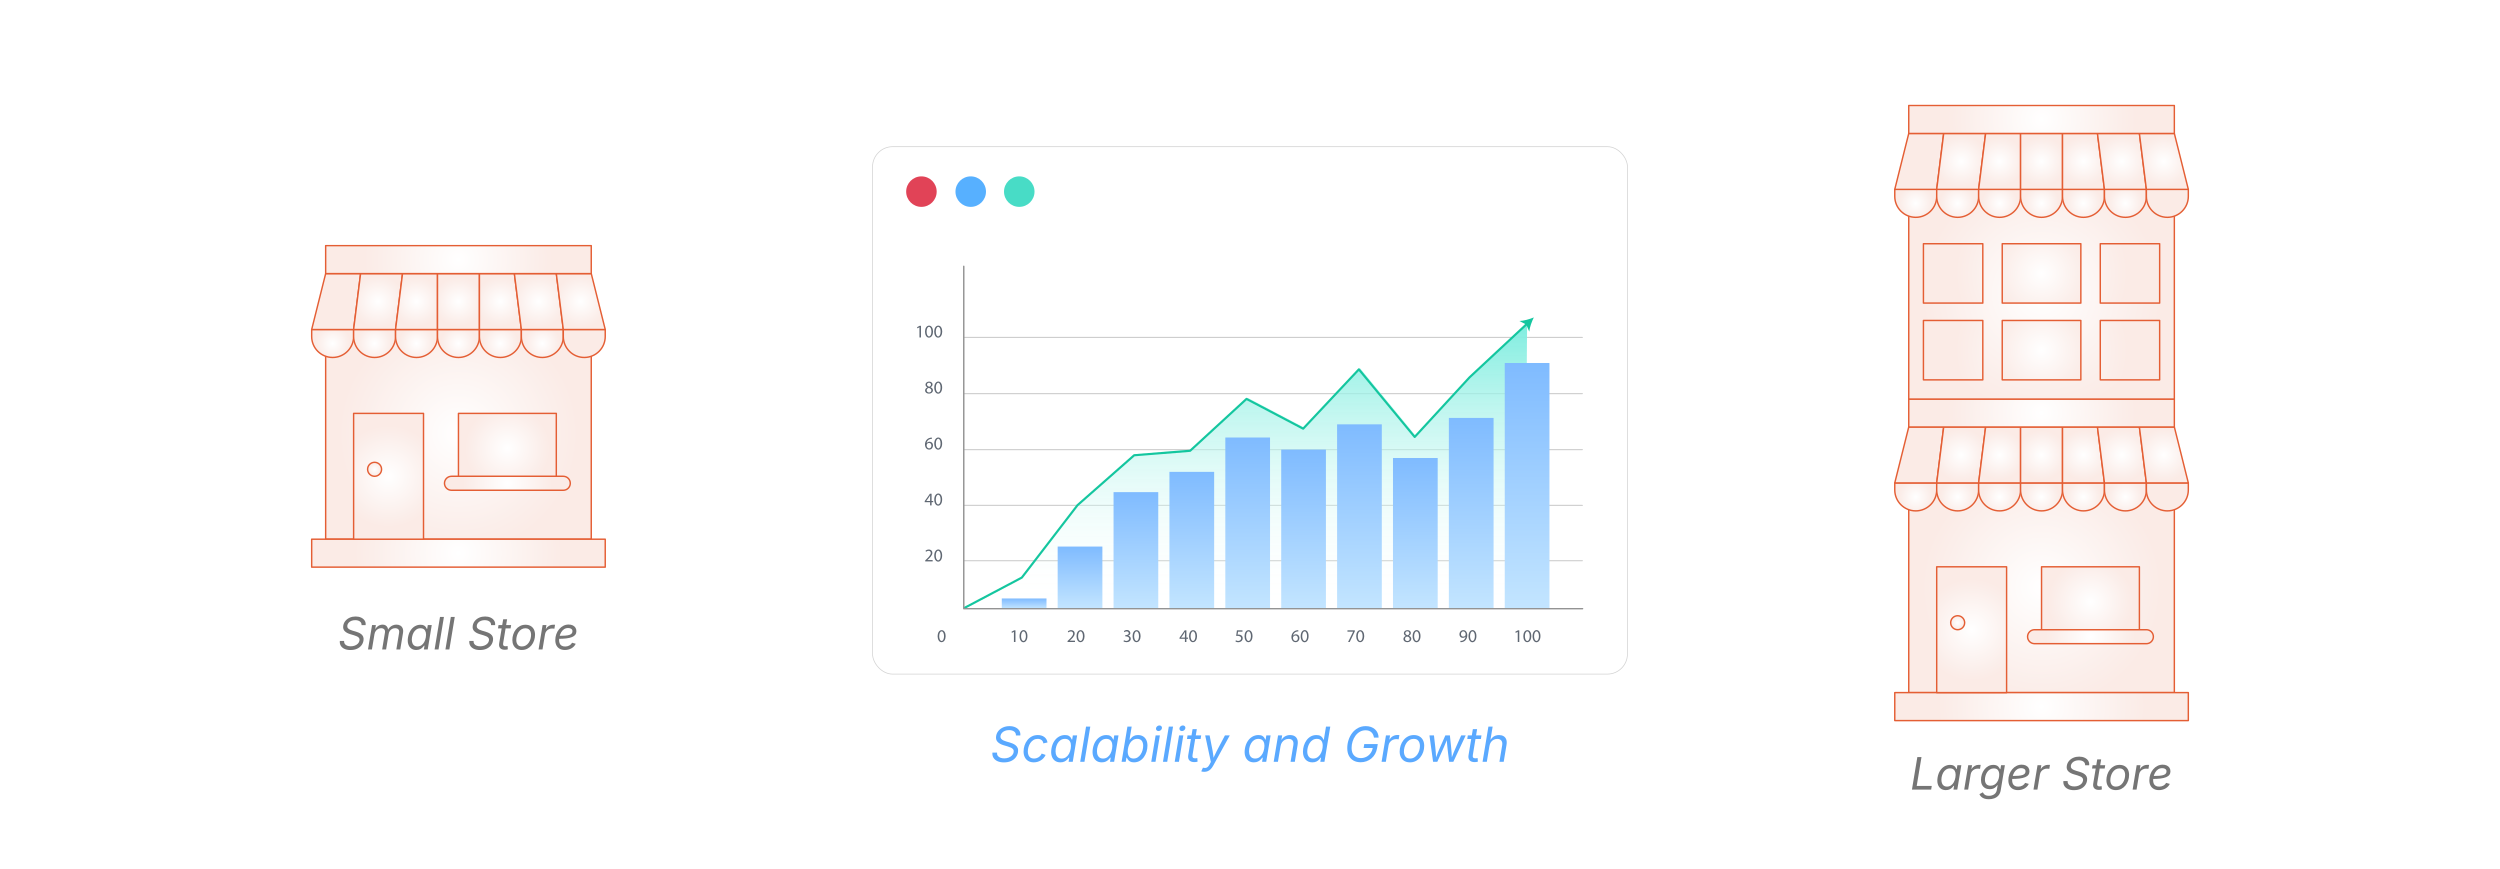 <?xml version="1.0" encoding="UTF-8"?><svg id="_01-What-is-Best-Small-Business-Ecommerce-Hosting" xmlns="http://www.w3.org/2000/svg" xmlns:xlink="http://www.w3.org/1999/xlink" viewBox="0 0 860 298.867"><defs><filter id="drop-shadow-1" filterUnits="userSpaceOnUse"><feOffset dx="0" dy="5"/><feGaussianBlur result="blur" stdDeviation="4"/><feFlood flood-color="#333" flood-opacity=".09"/><feComposite in2="blur" operator="in"/><feComposite in="SourceGraphic"/></filter><linearGradient id="linear-gradient" x1="428.587" y1="204.391" x2="428.587" y2="106.349" gradientUnits="userSpaceOnUse"><stop offset="0" stop-color="#fff" stop-opacity="0"/><stop offset="1" stop-color="#7eeddf"/></linearGradient><linearGradient id="linear-gradient-2" x1="352.303" y1="204.435" x2="352.303" y2="200.873" gradientUnits="userSpaceOnUse"><stop offset=".001" stop-color="#c3e5ff"/><stop offset=".999" stop-color="#7fbbff"/></linearGradient><linearGradient id="linear-gradient-3" x1="371.527" x2="371.527" y2="183.018" xlink:href="#linear-gradient-2"/><linearGradient id="linear-gradient-4" x1="390.752" x2="390.752" y2="164.295" xlink:href="#linear-gradient-2"/><linearGradient id="linear-gradient-5" x1="409.976" x2="409.976" y2="157.316" xlink:href="#linear-gradient-2"/><linearGradient id="linear-gradient-6" x1="429.201" x2="429.201" y2="145.502" xlink:href="#linear-gradient-2"/><linearGradient id="linear-gradient-7" x1="448.426" x2="448.426" y2="149.657" xlink:href="#linear-gradient-2"/><linearGradient id="linear-gradient-8" x1="467.65" x2="467.65" y2="140.976" xlink:href="#linear-gradient-2"/><linearGradient id="linear-gradient-9" x1="486.875" x2="486.875" y2="152.551" xlink:href="#linear-gradient-2"/><linearGradient id="linear-gradient-10" x1="506.099" x2="506.099" y2="138.764" xlink:href="#linear-gradient-2"/><linearGradient id="linear-gradient-11" x1="525.324" x2="525.324" y2="119.871" xlink:href="#linear-gradient-2"/><radialGradient id="radial-gradient" cx="157.709" cy="149.199" fx="157.709" fy="149.199" r="41.251" gradientUnits="userSpaceOnUse"><stop offset="0" stop-color="#fff"/><stop offset=".827" stop-color="#fbeeea"/><stop offset="1" stop-color="#fbebe6"/></radialGradient><radialGradient id="radial-gradient-2" cx="114.43" cy="118.159" fx="114.43" fy="118.159" r="6.13" xlink:href="#radial-gradient"/><radialGradient id="radial-gradient-3" cx="128.857" cy="118.159" fx="128.857" fy="118.159" r="6.13" xlink:href="#radial-gradient"/><radialGradient id="radial-gradient-4" cx="143.283" cy="118.159" fx="143.283" fy="118.159" r="6.13" xlink:href="#radial-gradient"/><radialGradient id="radial-gradient-5" cy="118.159" fy="118.159" r="6.13" xlink:href="#radial-gradient"/><radialGradient id="radial-gradient-6" cx="172.136" cy="118.159" fx="172.136" fy="118.159" r="6.13" xlink:href="#radial-gradient"/><radialGradient id="radial-gradient-7" cx="186.562" cy="118.159" fx="186.562" fy="118.159" r="6.13" xlink:href="#radial-gradient"/><radialGradient id="radial-gradient-8" cy="108.541" fy="108.541" r="37.132" xlink:href="#radial-gradient"/><radialGradient id="radial-gradient-9" cx="130.059" cy="103.733" fx="130.059" fy="103.733" r="9.036" xlink:href="#radial-gradient"/><radialGradient id="radial-gradient-10" cx="143.283" cy="103.733" fx="143.283" fy="103.733" r="8.501" xlink:href="#radial-gradient"/><radialGradient id="radial-gradient-11" cy="103.733" fy="103.733" r="8.501" xlink:href="#radial-gradient"/><radialGradient id="radial-gradient-12" cx="172.136" cy="103.733" fx="172.136" fy="103.733" r="8.501" xlink:href="#radial-gradient"/><radialGradient id="radial-gradient-13" cx="185.36" cy="103.733" fx="185.36" fy="103.733" r="9.036" xlink:href="#radial-gradient"/><radialGradient id="radial-gradient-14" cx="199.786" cy="103.733" fx="199.786" fy="103.733" r="9.036" xlink:href="#radial-gradient"/><radialGradient id="radial-gradient-15" cy="89.306" fy="89.306" r="32.481" xlink:href="#radial-gradient"/><radialGradient id="radial-gradient-16" cy="190.29" fy="190.29" r="35.865" xlink:href="#radial-gradient"/><radialGradient id="radial-gradient-17" cx="133.665" cy="163.842" fx="133.665" fy="163.842" r="17.504" xlink:href="#radial-gradient"/><radialGradient id="radial-gradient-18" cx="174.54" cy="154.225" fx="174.54" fy="154.225" r="14.625" xlink:href="#radial-gradient"/><radialGradient id="radial-gradient-19" cx="128.857" cy="161.438" fx="128.857" fy="161.438" r="2.404" xlink:href="#radial-gradient"/><radialGradient id="radial-gradient-20" cx="174.54" cy="166.246" fx="174.54" fy="166.246" r="15.396" xlink:href="#radial-gradient"/><radialGradient id="radial-gradient-21" cx="702.291" cy="201.977" fx="702.291" fy="201.977" r="41.251" xlink:href="#radial-gradient"/><radialGradient id="radial-gradient-22" cx="659.012" cy="170.937" fx="659.012" fy="170.937" r="6.13" xlink:href="#radial-gradient"/><radialGradient id="radial-gradient-23" cx="673.438" cy="170.937" fx="673.438" fy="170.937" r="6.13" xlink:href="#radial-gradient"/><radialGradient id="radial-gradient-24" cx="687.864" cy="170.937" fx="687.864" fy="170.937" r="6.13" xlink:href="#radial-gradient"/><radialGradient id="radial-gradient-25" cx="702.291" cy="170.937" fx="702.291" fy="170.937" r="6.13" xlink:href="#radial-gradient"/><radialGradient id="radial-gradient-26" cx="716.717" cy="170.937" fx="716.717" fy="170.937" r="6.13" xlink:href="#radial-gradient"/><radialGradient id="radial-gradient-27" cx="731.143" cy="170.937" fx="731.143" fy="170.937" r="6.13" xlink:href="#radial-gradient"/><radialGradient id="radial-gradient-28" cx="702.291" cy="161.319" fx="702.291" fy="161.319" r="37.132" xlink:href="#radial-gradient"/><radialGradient id="radial-gradient-29" cx="674.64" cy="156.51" fx="674.64" fy="156.51" r="9.036" xlink:href="#radial-gradient"/><radialGradient id="radial-gradient-30" cx="687.864" cy="156.51" fx="687.864" fy="156.51" r="8.501" xlink:href="#radial-gradient"/><radialGradient id="radial-gradient-31" cx="702.291" cy="156.51" fx="702.291" fy="156.51" r="8.501" xlink:href="#radial-gradient"/><radialGradient id="radial-gradient-32" cx="716.717" cy="156.51" fx="716.717" fy="156.51" r="8.501" xlink:href="#radial-gradient"/><radialGradient id="radial-gradient-33" cx="729.941" cy="156.51" fx="729.941" fy="156.51" r="9.036" xlink:href="#radial-gradient"/><radialGradient id="radial-gradient-34" cx="744.367" cy="156.51" fx="744.367" fy="156.51" r="9.036" xlink:href="#radial-gradient"/><radialGradient id="radial-gradient-35" cx="702.291" cy="142.084" fx="702.291" fy="142.084" r="32.481" xlink:href="#radial-gradient"/><radialGradient id="radial-gradient-36" cx="702.291" cy="243.068" fx="702.291" fy="243.068" r="35.865" xlink:href="#radial-gradient"/><radialGradient id="radial-gradient-37" cx="678.247" cy="216.62" fx="678.247" fy="216.62" r="17.504" xlink:href="#radial-gradient"/><radialGradient id="radial-gradient-38" cx="719.121" cy="207.002" fx="719.121" fy="207.002" r="14.625" xlink:href="#radial-gradient"/><radialGradient id="radial-gradient-39" cx="673.438" cy="214.216" fx="673.438" fy="214.216" r="2.404" xlink:href="#radial-gradient"/><radialGradient id="radial-gradient-40" cx="719.121" cy="219.024" fx="719.121" fy="219.024" r="15.396" xlink:href="#radial-gradient"/><radialGradient id="radial-gradient-41" cx="702.291" cy="100.993" fx="702.291" fy="100.993" r="41.251" xlink:href="#radial-gradient"/><radialGradient id="radial-gradient-42" cx="659.012" cy="69.953" fx="659.012" fy="69.953" r="6.13" xlink:href="#radial-gradient"/><radialGradient id="radial-gradient-43" cx="673.438" cy="69.953" fx="673.438" fy="69.953" r="6.13" xlink:href="#radial-gradient"/><radialGradient id="radial-gradient-44" cx="687.864" cy="69.953" fx="687.864" fy="69.953" r="6.13" xlink:href="#radial-gradient"/><radialGradient id="radial-gradient-45" cx="702.291" cy="69.953" fx="702.291" fy="69.953" r="6.13" xlink:href="#radial-gradient"/><radialGradient id="radial-gradient-46" cx="716.717" cy="69.953" fx="716.717" fy="69.953" r="6.13" xlink:href="#radial-gradient"/><radialGradient id="radial-gradient-47" cx="731.143" cy="69.953" fx="731.143" fy="69.953" r="6.13" xlink:href="#radial-gradient"/><radialGradient id="radial-gradient-48" cx="702.291" cy="60.335" fx="702.291" fy="60.335" r="37.132" xlink:href="#radial-gradient"/><radialGradient id="radial-gradient-49" cx="674.64" cy="55.526" fx="674.64" fy="55.526" r="9.036" xlink:href="#radial-gradient"/><radialGradient id="radial-gradient-50" cx="687.864" cy="55.526" fx="687.864" fy="55.526" r="8.501" xlink:href="#radial-gradient"/><radialGradient id="radial-gradient-51" cx="702.291" cy="55.526" fx="702.291" fy="55.526" r="8.501" xlink:href="#radial-gradient"/><radialGradient id="radial-gradient-52" cx="716.717" cy="55.526" fx="716.717" fy="55.526" r="8.501" xlink:href="#radial-gradient"/><radialGradient id="radial-gradient-53" cx="729.941" cy="55.526" fx="729.941" fy="55.526" r="9.036" xlink:href="#radial-gradient"/><radialGradient id="radial-gradient-54" cx="744.367" cy="55.526" fx="744.367" fy="55.526" r="9.036" xlink:href="#radial-gradient"/><radialGradient id="radial-gradient-55" cx="702.291" cy="41.1" fx="702.291" fy="41.1" r="32.481" xlink:href="#radial-gradient"/><radialGradient id="radial-gradient-56" cx="702.291" cy="79.24" fx="702.291" fy="79.24" r="16.112" gradientTransform="translate(0 14.81)" xlink:href="#radial-gradient"/><radialGradient id="radial-gradient-57" cx="702.291" cy="94.051" fx="702.291" fy="94.051" r="29.624" xlink:href="#radial-gradient"/><radialGradient id="radial-gradient-58" cx="702.291" cy="126.661" fx="702.291" fy="126.661" r="16.112" gradientTransform="translate(0 -6.205)" xlink:href="#radial-gradient"/><radialGradient id="radial-gradient-59" cx="702.291" cy="120.456" fx="702.291" fy="120.456" r="29.624" xlink:href="#radial-gradient"/></defs><g filter="url(#drop-shadow-1)"><rect x="300.154" y="45.455" width="259.691" height="181.44" rx="6.931" ry="6.931" fill="#fff" stroke="#d3d3d3" stroke-miterlimit="10" stroke-width=".262"/><circle cx="333.93" cy="60.919" r="5.248" fill="#57b0ff" stroke-width="0"/><circle cx="316.969" cy="60.919" r="5.248" fill="#e14357" stroke-width="0"/><circle cx="350.627" cy="60.919" r="5.248" fill="#48dcc6" stroke-width="0"/><path d="M544.328,188.07h-212.601c-.106,0-.193-.086-.193-.193,0-.106.087-.193.193-.193h212.601c.106,0,.193.087.193.193,0,.106-.087.193-.193.193Z" fill="#cecece" stroke-width="0"/><path d="M544.328,169.047h-212.601c-.106,0-.193-.087-.193-.193,0-.106.087-.193.193-.193h212.601c.106,0,.193.086.193.193,0,.106-.087.193-.193.193Z" fill="#cecece" stroke-width="0"/><path d="M544.328,149.858h-212.601c-.106,0-.193-.086-.193-.193,0-.106.087-.193.193-.193h212.601c.106,0,.193.087.193.193,0,.106-.087.193-.193.193Z" fill="#cecece" stroke-width="0"/><path d="M544.328,130.6h-212.601c-.106,0-.193-.086-.193-.193,0-.106.087-.193.193-.193h212.601c.106,0,.193.087.193.193,0,.106-.087.193-.193.193Z" fill="#cecece" stroke-width="0"/><path d="M544.328,111.275h-212.601c-.106,0-.193-.087-.193-.193,0-.106.087-.193.193-.193h212.601c.106,0,.193.086.193.193,0,.106-.087.193-.193.193Z" fill="#cecece" stroke-width="0"/><path d="M318.277,188.112v-.332c.617-.599,1.908-1.672,1.916-2.507,0-.902-.982-.998-1.644-.444l-.173-.382c.877-.739,2.359-.489,2.359.758,0,.926-1.005,1.802-1.699,2.445v.012h1.798v.45h-2.556ZM324.099,186.068c0,2.826-2.69,2.864-2.716.055,0-2.736,2.716-2.861,2.716-.055ZM322.738,187.761c1.114,0,1.12-3.301.006-3.301-1.098,0-1.119,3.301-.006,3.301Z" fill="#5f6772" stroke-width="0"/><path d="M319.953,168.855v-1.09h-1.859v-.357l1.786-2.556h.585v2.489h.56v.425h-.56v1.09h-.511ZM319.953,167.34c0-.532-.009-1.479.019-1.965h-.019c-.356.679-.815,1.262-1.311,1.953v.012h1.311ZM324.099,166.81c0,2.826-2.69,2.864-2.716.055,0-2.736,2.716-2.861,2.716-.055ZM322.738,168.504c1.114,0,1.12-3.301.006-3.301-1.098,0-1.119,3.301-.006,3.301Z" fill="#5f6772" stroke-width="0"/><path d="M320.563,145.976c-.905-.049-1.669.523-1.799,1.447h.019c.631-.835,2.174-.562,2.174.831,0,.733-.499,1.41-1.33,1.41-2.077,0-2.008-4.133.936-4.133v.444ZM319.583,147.368c-1.204,0-1.006,1.878.044,1.878.987,0,1.117-1.878-.044-1.878ZM324.099,147.553c0,2.826-2.69,2.864-2.716.055,0-2.736,2.716-2.861,2.716-.055ZM321.925,147.615c0,2.172,1.632,2.246,1.632-.038,0-2.237-1.632-2.182-1.632.038Z" fill="#5f6772" stroke-width="0"/><path d="M319.023,128.252l-.006-.018c-.444-.209-.634-.554-.634-.9,0-1.386,2.402-1.426,2.402-.08,0,.339-.166.702-.659.937v.018c1.346.532.918,2.199-.554,2.199-1.515,0-1.829-1.61-.548-2.156ZM319.503,128.425c-1.062.307-.889,1.589.08,1.589.94,0,1.25-1.212-.08-1.589ZM319.657,128.037c.925-.314.722-1.38-.068-1.38-.806,0-1.101,1.067.068,1.38ZM324.099,128.296c0,2.826-2.69,2.864-2.716.055,0-2.736,2.716-2.861,2.716-.055ZM321.925,128.357c0,2.172,1.632,2.246,1.632-.038,0-2.237-1.632-2.182-1.632.038Z" fill="#5f6772" stroke-width="0"/><path d="M316.292,107.585h-.012l-.696.375-.105-.413.874-.468h.462v4.004h-.524v-3.498ZM319.546,111.151c-1.77,0-1.828-4.139.068-4.139,1.811,0,1.815,4.139-.068,4.139ZM319.576,110.732c1.114,0,1.12-3.301.006-3.301-1.098,0-1.119,3.301-.006,3.301ZM322.707,111.151c-1.77,0-1.828-4.139.068-4.139,1.811,0,1.815,4.139-.068,4.139ZM322.738,110.732c1.114,0,1.12-3.301.006-3.301-1.098,0-1.119,3.301-.006,3.301Z" fill="#5f6772" stroke-width="0"/><path d="M323.882,215.911c-1.771,0-1.827-4.139.068-4.139,1.811,0,1.815,4.139-.068,4.139ZM323.913,215.492c1.114,0,1.12-3.302.006-3.302-1.098,0-1.119,3.302-.006,3.302Z" fill="#5f6772" stroke-width="0"/><path d="M348.791,212.345h-.012l-.696.375-.105-.412.875-.468h.462v4.004h-.524v-3.498ZM353.436,213.798c0,2.824-2.69,2.867-2.716.056,0-2.742,2.716-2.859,2.716-.056ZM352.076,215.492c1.114,0,1.12-3.302.006-3.302-1.098,0-1.119,3.302-.006,3.302Z" fill="#5f6772" stroke-width="0"/><path d="M367.235,215.843v-.332c.617-.599,1.908-1.672,1.916-2.507,0-.902-.977-1-1.644-.444l-.173-.382c.88-.739,2.359-.487,2.359.758,0,.928-1.007,1.804-1.7,2.445v.012h1.799v.45h-2.556ZM371.665,215.911c-1.771,0-1.827-4.139.068-4.139,1.811,0,1.815,4.139-.068,4.139ZM371.696,215.492c1.114,0,1.12-3.302.006-3.302-1.098,0-1.119,3.302-.006,3.302Z" fill="#5f6772" stroke-width="0"/><path d="M386.64,215.222c1.663,1.055,2.837-1.326.456-1.326v-.406c2.09,0,1.108-2.03-.308-1.015l-.141-.394c1.673-1.24,3.124.982,1.453,1.589v.012c1.321.266,1.223,2.23-.566,2.23-.45,0-.844-.141-1.041-.271l.147-.418ZM390.941,215.911c-1.77,0-1.827-4.139.068-4.139,1.811,0,1.815,4.139-.068,4.139ZM390.972,215.492c1.114,0,1.12-3.302.006-3.302-1.098,0-1.119,3.302-.006,3.302Z" fill="#5f6772" stroke-width="0"/><path d="M407.61,215.843v-1.091h-1.859v-.357l1.786-2.556h.585v2.489h.56v.424h-.56v1.091h-.512ZM407.61,214.328c0-.532-.009-1.479.019-1.965h-.019c-.351.672-.819,1.267-1.312,1.953v.012h1.312ZM410.364,215.911c-1.77,0-1.827-4.139.068-4.139,1.811,0,1.815,4.139-.068,4.139ZM410.395,215.492c1.114,0,1.12-3.302.006-3.302-1.098,0-1.119,3.302-.006,3.302Z" fill="#5f6772" stroke-width="0"/><path d="M427.415,212.295h-1.527l-.154,1.029c.915-.134,1.762.293,1.762,1.219,0,1.255-1.525,1.743-2.488,1.121l.135-.412c1.812,1.082,2.922-1.837.099-1.491l.259-1.921h1.915v.456ZM429.455,215.911c-1.77,0-1.827-4.139.068-4.139,1.811,0,1.815,4.139-.068,4.139ZM429.486,215.492c1.114,0,1.12-3.302.006-3.302-1.098,0-1.119,3.302-.006,3.302Z" fill="#5f6772" stroke-width="0"/><path d="M446.618,212.222c-.901-.049-1.668.519-1.799,1.447h.019c.631-.835,2.174-.562,2.174.832,0,.733-.499,1.41-1.331,1.41-2.079,0-1.997-4.133.937-4.133v.444ZM446.464,214.531c0-1.105-1.217-1.18-1.601-.424-.246.403.064,1.386.818,1.386.469,0,.782-.388.782-.961ZM450.154,213.798c0,2.824-2.69,2.867-2.716.056,0-2.742,2.716-2.859,2.716-.056ZM448.793,215.492c1.114,0,1.12-3.302.006-3.302-1.098,0-1.119,3.302-.006,3.302Z" fill="#5f6772" stroke-width="0"/><path d="M466.048,211.839v.358l-1.743,3.645h-.561l1.737-3.542v-.012h-1.958v-.45h2.525ZM467.878,215.911c-1.771,0-1.827-4.139.068-4.139,1.811,0,1.815,4.139-.068,4.139ZM467.909,215.492c1.114,0,1.12-3.302.006-3.302-1.098,0-1.119,3.302-.006,3.302Z" fill="#5f6772" stroke-width="0"/><path d="M483.574,213.755l-.006-.018c-1.095-.516-.694-1.965.603-1.965,1.3,0,1.576,1.415.506,1.921v.02c1.346.532.918,2.198-.554,2.198-1.52,0-1.821-1.616-.548-2.156ZM484.935,214.802c0-.991-1.601-1.148-1.601-.05-.046.994,1.601,1.027,1.601.05ZM484.208,213.54c.925-.314.722-1.38-.068-1.38-.806,0-1.101,1.067.068,1.38ZM488.65,213.798c0,2.824-2.69,2.867-2.716.056,0-2.742,2.716-2.859,2.716-.056ZM487.289,215.492c1.114,0,1.12-3.302.006-3.302-1.098,0-1.119,3.302-.006,3.302Z" fill="#5f6772" stroke-width="0"/><path d="M502.375,215.461c.881.09,1.645-.446,1.805-1.471h-.019c-.221.271-.542.43-.942.43-1.679,0-1.523-2.648.184-2.648,1.971,0,1.894,4.269-1.028,4.133v-.444ZM503.342,214.008c1.301,0,.947-1.823.019-1.823-.988,0-1.11,1.823-.019,1.823ZM507.883,213.798c0,2.824-2.69,2.867-2.715.056,0-2.742,2.715-2.859,2.715-.056ZM506.522,215.492c1.114,0,1.12-3.302.006-3.302-1.098,0-1.119,3.302-.006,3.302Z" fill="#5f6772" stroke-width="0"/><path d="M522.107,212.345h-.012l-.696.375-.105-.412.875-.468h.462v4.004h-.524v-3.498ZM525.361,215.911c-1.771,0-1.827-4.139.068-4.139,1.811,0,1.815,4.139-.068,4.139ZM525.392,215.492c1.114,0,1.12-3.302.006-3.302-1.098,0-1.119,3.302-.006,3.302ZM529.914,213.798c0,2.824-2.69,2.867-2.716.056,0-2.742,2.716-2.859,2.716-.056ZM528.553,215.492c1.114,0,1.12-3.302.006-3.302-1.098,0-1.119,3.302-.006,3.302Z" fill="#5f6772" stroke-width="0"/><polyline points="524.566 204.391 331.85 204.391 351.908 193.315 371.084 168.386 390.561 151.231 409.812 149.691 429.206 131.849 448.692 142.084 467.856 121.684 487.062 144.93 505.935 124.423 525.324 106.349" fill="url(#linear-gradient)" stroke-width="0"/><polyline points="331.85 204.08 351.504 193.692 370.68 168.762 390.158 151.608 409.408 150.068 428.802 132.225 448.288 142.46 467.453 122.06 486.658 145.306 505.531 124.799 525.324 106.349" fill="none" stroke="#14c69f" stroke-linecap="round" stroke-linejoin="round" stroke-width=".75"/><path d="M527.641,104.189c-.713,1.421-1.423,3.373-1.58,4.886l-1.042-2.442-2.363-1.21c1.52-.051,3.517-.621,4.985-1.234Z" fill="#14c69f" stroke-width="0"/><rect x="344.613" y="200.873" width="15.38" height="3.561" fill="url(#linear-gradient-2)" stroke-width="0"/><rect x="363.838" y="183.018" width="15.38" height="21.417" fill="url(#linear-gradient-3)" stroke-width="0"/><rect x="383.062" y="164.295" width="15.38" height="40.14" fill="url(#linear-gradient-4)" stroke-width="0"/><rect x="402.287" y="157.316" width="15.38" height="47.118" fill="url(#linear-gradient-5)" stroke-width="0"/><rect x="421.511" y="145.502" width="15.38" height="58.933" fill="url(#linear-gradient-6)" stroke-width="0"/><rect x="440.736" y="149.657" width="15.38" height="54.778" fill="url(#linear-gradient-7)" stroke-width="0"/><rect x="459.96" y="140.976" width="15.38" height="63.458" fill="url(#linear-gradient-8)" stroke-width="0"/><rect x="479.185" y="152.551" width="15.38" height="51.884" fill="url(#linear-gradient-9)" stroke-width="0"/><rect x="498.409" y="138.764" width="15.38" height="65.671" fill="url(#linear-gradient-10)" stroke-width="0"/><rect x="517.634" y="119.871" width="15.38" height="84.564" fill="url(#linear-gradient-11)" stroke-width="0"/><polyline points="331.534 86.613 331.534 204.391 544.403 204.391" fill="none" stroke="#939393" stroke-linecap="round" stroke-linejoin="round" stroke-width=".5"/></g><path d="M345.357,262.263c-.867,0-1.608-.139-2.226-.418s-1.078-.673-1.381-1.182c-.303-.509-.422-1.102-.357-1.778h1.584c-.033.455.06.83.276,1.125.216.295.518.515.905.658s.819.215,1.295.215c.547,0,1.053-.089,1.519-.268s.853-.429,1.162-.751.498-.7.568-1.133c.065-.39.01-.705-.167-.946-.176-.241-.432-.44-.768-.597-.335-.157-.715-.298-1.137-.422l-1.397-.414c-.866-.255-1.544-.631-2.035-1.129-.49-.498-.667-1.169-.532-2.014.108-.682.377-1.281.808-1.795.431-.515.973-.914,1.628-1.198s1.375-.426,2.161-.426,1.471.14,2.059.418c.587.279,1.031.661,1.332,1.145.3.485.41,1.036.329,1.653h-1.503c.027-.585-.179-1.04-.617-1.364-.438-.325-1.021-.488-1.746-.488-.525,0-.997.084-1.414.252-.417.168-.758.399-1.023.694-.265.295-.43.63-.496,1.003-.07.422.001.763.215,1.023.214.26.49.461.829.605s.651.259.938.345l1.153.333c.303.086.638.205,1.003.354.365.149.708.348,1.027.597s.563.569.731.958c.168.39.206.869.114,1.438-.108.661-.367,1.256-.776,1.787-.409.531-.954.95-1.636,1.259-.683.309-1.492.463-2.429.463Z" fill="#5aa9ff" stroke-width="0"/><path d="M355.632,262.247c-.731,0-1.359-.153-1.884-.459-.525-.306-.93-.738-1.214-1.295s-.426-1.21-.426-1.958c0-.72.112-1.418.337-2.095.225-.677.548-1.285.971-1.824.422-.539.935-.966,1.539-1.283.604-.317,1.288-.475,2.051-.475.45,0,.865.058,1.247.174.381.117.717.286,1.007.508s.527.49.711.804.306.669.365,1.064l-1.429.317c-.027-.233-.089-.444-.187-.634-.097-.189-.228-.353-.39-.491-.163-.138-.356-.245-.581-.321s-.483-.114-.775-.114c-.552,0-1.04.13-1.462.39-.422.26-.779.604-1.068,1.032s-.508.897-.654,1.409-.219,1.02-.219,1.523c0,.45.072.858.215,1.227.143.368.37.659.678.873s.709.321,1.202.321c.314,0,.61-.043.889-.13s.533-.207.764-.361c.23-.154.432-.336.605-.544s.312-.435.414-.678l1.349.471c-.184.401-.417.758-.699,1.072s-.598.581-.95.8-.731.387-1.137.504c-.406.116-.829.174-1.267.174Z" fill="#5aa9ff" stroke-width="0"/><path d="M364.761,262.247c-.752,0-1.386-.193-1.9-.581-.515-.387-.876-.934-1.084-1.641-.208-.707-.234-1.54-.077-2.498.163-.964.466-1.794.91-2.49s.988-1.233,1.633-1.612c.644-.379,1.343-.568,2.095-.568.585,0,1.034.096,1.349.288.314.192.542.412.686.658.144.246.253.454.329.621h.122l.236-1.454h1.47l-1.503,9.081h-1.421l.228-1.405h-.17c-.136.179-.32.394-.552.646-.233.251-.539.474-.918.666-.379.192-.855.288-1.43.288ZM365.216,260.939c.552,0,1.041-.146,1.466-.438.425-.292.778-.696,1.06-1.21.282-.514.477-1.107.585-1.779.114-.671.115-1.257.004-1.758s-.333-.891-.666-1.169-.776-.418-1.328-.418c-.579,0-1.087.15-1.523.451-.436.301-.791.703-1.064,1.206-.273.504-.461,1.067-.564,1.689-.103.634-.1,1.21.008,1.73.108.52.33.933.666,1.239.335.306.788.459,1.356.459Z" fill="#5aa9ff" stroke-width="0"/><path d="M375.061,249.95l-2.006,12.102h-1.462l2.006-12.102h1.462Z" fill="#5aa9ff" stroke-width="0"/><path d="M379,262.247c-.752,0-1.386-.193-1.9-.581-.515-.387-.876-.934-1.084-1.641-.208-.707-.234-1.54-.077-2.498.163-.964.466-1.794.91-2.49s.988-1.233,1.633-1.612c.644-.379,1.343-.568,2.095-.568.585,0,1.034.096,1.349.288.314.192.542.412.686.658.144.246.253.454.329.621h.122l.236-1.454h1.47l-1.503,9.081h-1.421l.228-1.405h-.17c-.136.179-.32.394-.552.646-.233.251-.539.474-.918.666-.379.192-.855.288-1.43.288ZM379.455,260.939c.552,0,1.041-.146,1.466-.438.425-.292.778-.696,1.06-1.21.282-.514.477-1.107.585-1.779.114-.671.115-1.257.004-1.758s-.333-.891-.666-1.169-.776-.418-1.328-.418c-.579,0-1.087.15-1.523.451-.436.301-.791.703-1.064,1.206-.273.504-.461,1.067-.564,1.689-.103.634-.1,1.21.008,1.73.108.52.33.933.666,1.239.335.306.788.459,1.356.459Z" fill="#5aa9ff" stroke-width="0"/><path d="M390.111,262.247c-.585,0-1.042-.096-1.373-.288-.33-.192-.577-.415-.739-.666-.163-.252-.285-.467-.366-.646h-.146l-.244,1.405h-1.414l2.006-12.102h1.462l-.747,4.475h.122c.141-.173.32-.383.536-.629.217-.246.505-.464.865-.654.36-.189.824-.284,1.393-.284.666,0,1.243.146,1.73.438s.863.709,1.129,1.251c.265.542.398,1.188.398,1.941,0,.704-.104,1.398-.312,2.083-.208.685-.511,1.304-.906,1.856-.396.552-.879.994-1.45,1.324-.572.33-1.22.495-1.945.495ZM389.916,260.939c.542,0,1.02-.133,1.434-.398.415-.265.764-.616,1.048-1.052s.498-.913.642-1.43.215-1.027.215-1.531c0-.693-.164-1.26-.491-1.702s-.841-.662-1.539-.662c-.547,0-1.026.128-1.438.386s-.754.6-1.027,1.027-.479.902-.617,1.421c-.138.52-.207,1.042-.207,1.568,0,.72.165,1.295.495,1.726.331.43.826.646,1.486.646Z" fill="#5aa9ff" stroke-width="0"/><path d="M396.033,262.052l1.502-9.081h1.462l-1.502,9.081h-1.462ZM398.518,251.484c-.276,0-.498-.094-.666-.284-.168-.189-.23-.417-.187-.682.043-.271.182-.5.415-.687.232-.187.487-.28.763-.28.282,0,.506.094.674.28.168.187.23.416.187.687-.043.265-.182.493-.415.682-.233.19-.49.284-.771.284Z" fill="#5aa9ff" stroke-width="0"/><path d="M403.529,249.95l-2.006,12.102h-1.462l2.006-12.102h1.462Z" fill="#5aa9ff" stroke-width="0"/><path d="M404.098,262.052l1.502-9.081h1.462l-1.502,9.081h-1.462ZM406.583,251.484c-.276,0-.498-.094-.666-.284-.168-.189-.23-.417-.187-.682.043-.271.182-.5.415-.687.232-.187.487-.28.763-.28.282,0,.506.094.674.28.168.187.23.416.187.687-.043.265-.182.493-.415.682-.233.19-.49.284-.771.284Z" fill="#5aa9ff" stroke-width="0"/><path d="M413.211,252.971l-.203,1.25h-4.694l.203-1.25h4.694ZM410.246,250.811h1.463l-1.471,8.886c-.07.417-.035.716.105.897.141.182.398.272.771.272.093,0,.212-.011.357-.032.146-.021.282-.043.406-.065l.09,1.234c-.146.049-.317.088-.512.118-.195.03-.393.045-.593.045-.797,0-1.377-.208-1.743-.625-.365-.417-.488-.994-.369-1.73l1.494-9Z" fill="#5aa9ff" stroke-width="0"/><path d="M413.228,265.341l.585-1.267.138.033c.298.07.573.088.824.053.252-.036.49-.154.715-.357s.445-.519.662-.946l.382-.755-1.957-9.129h1.526l1.048,5.385c.108.558.188,1.114.24,1.669.051.555.112,1.092.183,1.612h-.536c.243-.52.481-1.057.715-1.612.232-.555.498-1.111.796-1.669l2.835-5.385h1.665l-5.719,10.437c-.26.477-.545.87-.856,1.182s-.65.543-1.016.695c-.365.151-.765.227-1.198.227-.238,0-.45-.019-.638-.057-.187-.038-.317-.076-.394-.114Z" fill="#5aa9ff" stroke-width="0"/><path d="M431.316,262.247c-.753,0-1.387-.193-1.901-.581-.514-.387-.876-.934-1.084-1.641-.209-.707-.234-1.54-.077-2.498.162-.964.466-1.794.91-2.49.443-.696.987-1.233,1.632-1.612.645-.379,1.343-.568,2.096-.568.585,0,1.034.096,1.349.288.313.192.543.412.687.658.143.246.253.454.328.621h.122l.235-1.454h1.471l-1.503,9.081h-1.421l.228-1.405h-.171c-.136.179-.319.394-.553.646-.232.251-.539.474-.918.666-.379.192-.855.288-1.429.288ZM431.771,260.939c.553,0,1.041-.146,1.467-.438.425-.292.778-.696,1.06-1.21.281-.514.477-1.107.585-1.779.113-.671.115-1.257.004-1.758s-.333-.891-.666-1.169-.775-.418-1.328-.418c-.579,0-1.087.15-1.522.451-.437.301-.791.703-1.064,1.206-.273.504-.462,1.067-.564,1.689-.103.634-.101,1.21.008,1.73.108.52.331.933.666,1.239.336.306.788.459,1.356.459Z" fill="#5aa9ff" stroke-width="0"/><path d="M440.511,256.659l-.901,5.393h-1.462l1.511-9.081h1.405l-.357,2.201-.212-.049c.406-.823.886-1.407,1.438-1.75.553-.344,1.167-.516,1.844-.516.629,0,1.159.13,1.593.39.433.26.74.647.922,1.162.181.515.207,1.156.077,1.925l-.95,5.718h-1.463l.951-5.694c.118-.709.032-1.251-.261-1.625-.292-.374-.744-.56-1.356-.56-.443,0-.86.099-1.25.296-.391.198-.721.482-.991.853-.271.371-.449.816-.536,1.336Z" fill="#5aa9ff" stroke-width="0"/><path d="M451.451,262.247c-.991,0-1.777-.326-2.359-.979s-.873-1.542-.873-2.668c0-.715.104-1.413.312-2.095.208-.683.512-1.298.91-1.848.397-.549.882-.987,1.453-1.312.571-.325,1.22-.487,1.945-.487.602,0,1.065.099,1.394.296.327.198.568.424.723.678s.27.466.345.633h.098l.747-4.516h1.471l-2.006,12.102h-1.422l.244-1.405h-.155c-.13.19-.307.41-.531.662s-.522.471-.894.658c-.371.187-.838.28-1.401.28ZM451.711,260.939c.547,0,1.026-.133,1.438-.398.412-.265.756-.617,1.032-1.056.275-.438.484-.92.625-1.445.141-.525.211-1.045.211-1.56,0-.709-.165-1.272-.495-1.689s-.834-.625-1.511-.625c-.542,0-1.019.128-1.43.386s-.757.599-1.035,1.023c-.279.425-.49.894-.634,1.405s-.215,1.025-.215,1.539c0,.704.163,1.283.491,1.738.327.455.835.682,1.522.682Z" fill="#5aa9ff" stroke-width="0"/><path d="M468.045,262.214c-.947,0-1.764-.195-2.448-.585-.686-.39-1.213-.946-1.584-1.669-.371-.723-.557-1.585-.557-2.587,0-.958.146-1.89.438-2.794.293-.904.715-1.716,1.268-2.437.552-.72,1.222-1.293,2.01-1.718.788-.425,1.675-.638,2.66-.638.65,0,1.243.096,1.779.288.536.192.997.463,1.385.812.387.349.688.766.901,1.251.214.484.326,1.019.337,1.604h-1.592c-.06-.39-.164-.739-.312-1.048-.149-.309-.343-.574-.581-.796s-.522-.391-.853-.508c-.331-.116-.704-.174-1.121-.174-.747,0-1.417.173-2.011.52-.593.347-1.099.812-1.519,1.397-.42.585-.74,1.237-.963,1.958-.222.72-.333,1.454-.333,2.201,0,1.143.293,2.01.878,2.604.585.593,1.343.889,2.274.889.698,0,1.338-.149,1.921-.447.582-.298,1.067-.717,1.458-1.259.39-.542.644-1.175.763-1.901l.431.138h-3.598l.228-1.348h4.646l-.228,1.373c-.125.747-.354,1.42-.69,2.019-.336.598-.755,1.11-1.259,1.535-.504.425-1.072.751-1.706.979-.633.228-1.308.341-2.022.341Z" fill="#5aa9ff" stroke-width="0"/><path d="M475.266,262.052l1.503-9.081h1.413l-.228,1.397h.098c.238-.46.597-.83,1.076-1.109s.989-.418,1.531-.418c.107,0,.235.003.382.008.146.005.262.011.349.016l-.243,1.47c-.065-.011-.181-.027-.346-.049-.165-.021-.337-.032-.516-.032-.434,0-.837.091-1.21.272-.374.182-.684.431-.931.747-.246.317-.404.681-.475,1.093l-.942,5.686h-1.462Z" fill="#5aa9ff" stroke-width="0"/><path d="M485.013,262.247c-.731,0-1.359-.153-1.885-.459-.525-.306-.93-.738-1.215-1.295-.284-.558-.426-1.21-.426-1.958,0-.72.112-1.418.337-2.095.225-.677.55-1.285.975-1.824.425-.539.939-.966,1.543-1.283.604-.317,1.285-.475,2.043-.475.731,0,1.362.151,1.893.455s.938.734,1.223,1.292.426,1.216.426,1.974c0,.731-.113,1.435-.341,2.112-.228.677-.557,1.284-.986,1.819-.431.536-.948.96-1.552,1.271-.604.311-1.282.467-2.034.467ZM485.045,260.939c.558,0,1.049-.13,1.474-.39.426-.26.781-.603,1.068-1.028.287-.425.504-.892.649-1.401.146-.509.22-1.013.22-1.511,0-.46-.073-.875-.22-1.243-.146-.368-.373-.661-.682-.877-.309-.216-.712-.325-1.21-.325-.553,0-1.04.13-1.463.39-.422.26-.776.604-1.063,1.032s-.504.897-.65,1.409c-.146.512-.219,1.02-.219,1.523,0,.682.165,1.256.495,1.722.33.465.864.698,1.601.698Z" fill="#5aa9ff" stroke-width="0"/><path d="M492.98,262.052l-1.251-9.081h1.551l.447,3.963c.06.542.119,1.153.179,1.836.06.682.105,1.459.138,2.331h-.252c.298-.829.586-1.585.865-2.271.279-.685.546-1.317.8-1.896l1.747-3.963h1.559l.415,3.963c.06.542.114,1.153.166,1.836.052.682.091,1.459.118,2.331h-.26c.303-.834.595-1.591.877-2.271.281-.679.552-1.312.812-1.896l1.762-3.963h1.552l-4.256,9.081h-1.454l-.495-4.11c-.044-.384-.087-.791-.13-1.218-.044-.428-.083-.876-.118-1.344s-.069-.946-.102-1.434h.316c-.189.482-.38.954-.572,1.417-.192.463-.381.911-.564,1.344-.185.434-.365.848-.544,1.243l-1.853,4.102h-1.453Z" fill="#5aa9ff" stroke-width="0"/><path d="M509.631,252.971l-.203,1.25h-4.694l.203-1.25h4.694ZM506.666,250.811h1.463l-1.471,8.886c-.07.417-.035.716.105.897.141.182.398.272.771.272.093,0,.212-.011.357-.032.146-.021.282-.043.406-.065l.09,1.234c-.146.049-.317.088-.512.118-.195.03-.393.045-.593.045-.797,0-1.377-.208-1.743-.625-.365-.417-.488-.994-.369-1.73l1.494-9Z" fill="#5aa9ff" stroke-width="0"/><path d="M512.368,256.61l-.901,5.442h-1.462l2.006-12.102h1.462l-.869,5.223h-.252c.282-.569.592-1.022.931-1.361.338-.338.705-.582,1.101-.731.395-.149.817-.223,1.267-.223.612,0,1.135.126,1.567.377.434.252.743.631.931,1.137.187.506.215,1.144.085,1.913l-.958,5.767h-1.471l.942-5.645c.119-.709.024-1.259-.284-1.649-.309-.39-.777-.584-1.405-.584-.428,0-.83.095-1.206.284-.377.189-.696.464-.959.824-.263.36-.437.803-.523,1.328Z" fill="#5aa9ff" stroke-width="0"/><g id="shop"><path d="M112.026,112.917h91.366v72.564h-91.366v-72.564Z" fill="url(#radial-gradient)" stroke="#e45e34" stroke-linecap="round" stroke-linejoin="round" stroke-width=".5"/><path d="M114.43,122.968c-3.984,0-7.213-3.229-7.213-7.213v-2.404h14.426v2.404c0,3.984-3.229,7.213-7.213,7.213Z" fill="url(#radial-gradient-2)" stroke="#e45e34" stroke-linecap="round" stroke-linejoin="round" stroke-width=".5"/><path d="M128.857,122.968c-3.984,0-7.213-3.229-7.213-7.213v-2.404h14.426v2.404c0,3.984-3.229,7.213-7.213,7.213Z" fill="url(#radial-gradient-3)" stroke="#e45e34" stroke-linecap="round" stroke-linejoin="round" stroke-width=".5"/><path d="M143.283,122.968c-3.984,0-7.213-3.229-7.213-7.213v-2.404h14.426v2.404c0,3.984-3.229,7.213-7.213,7.213Z" fill="url(#radial-gradient-4)" stroke="#e45e34" stroke-linecap="round" stroke-linejoin="round" stroke-width=".5"/><path d="M157.709,122.968c-3.984,0-7.213-3.229-7.213-7.213v-2.404h14.426v2.404c0,3.984-3.229,7.213-7.213,7.213Z" fill="url(#radial-gradient-5)" stroke="#e45e34" stroke-linecap="round" stroke-linejoin="round" stroke-width=".5"/><path d="M172.136,122.968c-3.984,0-7.213-3.229-7.213-7.213v-2.404h14.426v2.404c0,3.984-3.229,7.213-7.213,7.213Z" fill="url(#radial-gradient-6)" stroke="#e45e34" stroke-linecap="round" stroke-linejoin="round" stroke-width=".5"/><path d="M186.562,122.968c-3.984,0-7.213-3.229-7.213-7.213v-2.404h14.426v2.404c0,3.984-3.229,7.213-7.213,7.213Z" fill="url(#radial-gradient-7)" stroke="#e45e34" stroke-linecap="round" stroke-linejoin="round" stroke-width=".5"/><path d="M200.988,122.968c-3.984,0-7.213-3.229-7.213-7.213v-2.404h14.426v2.404c0,3.984-3.229,7.213-7.213,7.213ZM124.048,94.115l-2.404,19.235h-14.426l4.809-19.235h12.022Z" fill="url(#radial-gradient-8)" stroke="#e45e34" stroke-linecap="round" stroke-linejoin="round" stroke-width=".5"/><path d="M138.474,94.115l-2.404,19.235h-14.426l2.404-19.235h14.426Z" fill="url(#radial-gradient-9)" stroke="#e45e34" stroke-linecap="round" stroke-linejoin="round" stroke-width=".5"/><path d="M150.496,94.115v19.235h-14.426l2.404-19.235h12.022Z" fill="url(#radial-gradient-10)" stroke="#e45e34" stroke-linecap="round" stroke-linejoin="round" stroke-width=".5"/><path d="M150.496,94.115h14.426v19.235h-14.426v-19.235Z" fill="url(#radial-gradient-11)" stroke="#e45e34" stroke-linecap="round" stroke-linejoin="round" stroke-width=".5"/><path d="M179.349,113.35h-14.426v-19.235h12.022l2.404,19.235Z" fill="url(#radial-gradient-12)" stroke="#e45e34" stroke-linecap="round" stroke-linejoin="round" stroke-width=".5"/><path d="M193.775,113.35h-14.426l-2.404-19.235h14.426l2.404,19.235Z" fill="url(#radial-gradient-13)" stroke="#e45e34" stroke-linecap="round" stroke-linejoin="round" stroke-width=".5"/><path d="M208.201,113.35h-14.426l-2.404-19.235h12.022l4.809,19.235Z" fill="url(#radial-gradient-14)" stroke="#e45e34" stroke-linecap="round" stroke-linejoin="round" stroke-width=".5"/><path d="M112.026,84.497h91.366v9.618h-91.366v-9.618Z" fill="url(#radial-gradient-15)" stroke="#e45e34" stroke-linecap="round" stroke-linejoin="round" stroke-width=".5"/><path d="M107.217,185.481h100.984v9.618h-100.984v-9.618Z" fill="url(#radial-gradient-16)" stroke="#e45e34" stroke-linecap="round" stroke-linejoin="round" stroke-width=".5"/><path d="M121.644,142.203h24.044v43.279h-24.044v-43.279Z" fill="url(#radial-gradient-17)" stroke="#e45e34" stroke-linecap="round" stroke-linejoin="round" stroke-width=".5"/><path d="M157.709,142.203h33.661v24.044h-33.661v-24.044Z" fill="url(#radial-gradient-18)" stroke="#e45e34" stroke-linecap="round" stroke-linejoin="round" stroke-width=".5"/><path d="M128.857,163.842c-1.328,0-2.404-1.076-2.404-2.404s1.076-2.404,2.404-2.404,2.404,1.076,2.404,2.404-1.076,2.404-2.404,2.404Z" fill="url(#radial-gradient-19)" stroke="#e45e34" stroke-linecap="round" stroke-linejoin="round" stroke-width=".5"/><path d="M193.775,168.651h-38.47c-1.328,0-2.404-1.076-2.404-2.404s1.076-2.404,2.404-2.404h38.47c1.328,0,2.404,1.076,2.404,2.404s-1.076,2.404-2.404,2.404Z" fill="url(#radial-gradient-20)" stroke="#e45e34" stroke-linecap="round" stroke-linejoin="round" stroke-width=".5"/></g><path d="M120.568,223.609c-.801,0-1.487-.129-2.058-.387s-.997-.622-1.277-1.093-.391-1.019-.331-1.645h1.464c-.03.421.055.768.255,1.041s.479.476.837.608c.358.132.757.199,1.198.199.505,0,.974-.083,1.404-.248.431-.166.789-.397,1.074-.695.286-.298.461-.647.526-1.048.06-.36.009-.652-.154-.875-.163-.223-.399-.407-.71-.552s-.661-.275-1.051-.391l-1.292-.383c-.801-.235-1.428-.583-1.881-1.044-.453-.461-.617-1.082-.492-1.863.1-.631.349-1.184.747-1.66.398-.476.9-.845,1.506-1.108.606-.263,1.272-.394,1.998-.394.726,0,1.36.129,1.904.387.543.258.954.611,1.231,1.059.278.448.379.958.304,1.528h-1.389c.025-.541-.166-.961-.571-1.262-.406-.301-.944-.451-1.615-.451-.486,0-.921.078-1.307.233-.385.155-.701.369-.946.642-.245.273-.398.582-.458.927-.065.391.001.706.199.946s.453.427.766.56c.312.133.602.239.867.319l1.066.308c.28.081.59.189.928.327.338.138.654.322.95.552s.521.526.676.886c.155.36.19.804.105,1.329-.1.611-.339,1.162-.717,1.652s-.882.879-1.513,1.164c-.631.286-1.379.428-2.246.428Z" fill="#757575" stroke-width="0"/><path d="M126.591,223.414l1.397-8.396h1.314l-.3,1.877-.113-.038c.19-.46.432-.837.725-1.13.292-.293.61-.51.954-.65.343-.14.687-.21,1.033-.21.431,0,.789.093,1.074.278.286.185.5.434.642.747.143.313.219.667.229,1.062l-.166-.09c.17-.416.408-.772.713-1.07.306-.298.656-.527,1.052-.687s.809-.241,1.239-.241c.5,0,.938.109,1.314.327s.651.543.826.976.208.975.098,1.626l-.931,5.618h-1.352l.946-5.678c.07-.406.049-.729-.064-.969-.112-.24-.283-.412-.51-.515-.228-.103-.482-.154-.763-.154-.4,0-.758.084-1.074.251-.315.168-.572.393-.77.676-.198.283-.327.6-.387.95l-.901,5.438h-1.352l.961-5.805c.08-.476-.008-.846-.263-1.112-.255-.265-.603-.398-1.044-.398-.34,0-.673.079-.999.236-.326.158-.606.392-.841.703-.235.31-.391.691-.465,1.141l-.872,5.235h-1.352Z" fill="#757575" stroke-width="0"/><path d="M143.188,223.594c-.696,0-1.282-.179-1.757-.537s-.81-.863-1.002-1.517c-.193-.653-.217-1.423-.071-2.309.15-.891.43-1.659.841-2.302.411-.644.914-1.141,1.51-1.491.596-.35,1.242-.525,1.938-.525.541,0,.957.089,1.247.267.291.178.502.38.635.608.133.228.234.419.304.574h.113l.218-1.344h1.359l-1.39,8.396h-1.314l.21-1.299h-.158c-.125.165-.295.364-.511.597s-.498.438-.849.616-.791.267-1.322.267ZM143.609,222.385c.51,0,.962-.135,1.355-.406.393-.27.72-.643.98-1.119.26-.476.44-1.023.541-1.645.105-.621.106-1.163.004-1.626-.103-.463-.308-.824-.616-1.082s-.717-.387-1.228-.387c-.536,0-1.005.139-1.408.417s-.731.649-.984,1.115c-.253.465-.427.986-.522,1.562-.095.586-.093,1.119.008,1.6.1.481.305.863.616,1.146s.729.424,1.254.424Z" fill="#757575" stroke-width="0"/><path d="M152.711,212.223l-1.855,11.19h-1.352l1.855-11.19h1.352Z" fill="#757575" stroke-width="0"/><path d="M156.437,212.223l-1.855,11.19h-1.352l1.855-11.19h1.352Z" fill="#757575" stroke-width="0"/><path d="M165.111,223.609c-.801,0-1.487-.129-2.058-.387s-.997-.622-1.277-1.093-.391-1.019-.331-1.645h1.464c-.03.421.055.768.255,1.041s.479.476.837.608c.358.132.757.199,1.198.199.505,0,.974-.083,1.404-.248.431-.166.789-.397,1.074-.695.286-.298.461-.647.526-1.048.06-.36.009-.652-.154-.875-.163-.223-.399-.407-.71-.552s-.661-.275-1.051-.391l-1.292-.383c-.801-.235-1.428-.583-1.881-1.044-.453-.461-.617-1.082-.492-1.863.1-.631.349-1.184.747-1.66.398-.476.9-.845,1.506-1.108.606-.263,1.272-.394,1.998-.394.726,0,1.36.129,1.904.387.543.258.954.611,1.231,1.059.278.448.379.958.304,1.528h-1.389c.025-.541-.166-.961-.571-1.262-.406-.301-.944-.451-1.615-.451-.486,0-.921.078-1.307.233-.385.155-.701.369-.946.642-.245.273-.398.582-.458.927-.065.391.001.706.199.946s.453.427.766.56c.312.133.602.239.867.319l1.066.308c.28.081.59.189.928.327.338.138.654.322.95.552s.521.526.676.886c.155.36.19.804.105,1.329-.1.611-.339,1.162-.717,1.652s-.882.879-1.513,1.164c-.631.286-1.379.428-2.246.428Z" fill="#757575" stroke-width="0"/><path d="M175.835,215.017l-.188,1.157h-4.341l.188-1.157h4.341ZM173.094,213.02h1.352l-1.359,8.216c-.065.385-.033.662.098.83.13.168.368.251.713.251.085,0,.195-.01.331-.03s.26-.04.375-.06l.083,1.142c-.135.045-.293.081-.473.109-.18.027-.363.041-.548.041-.736,0-1.273-.192-1.611-.578-.338-.385-.452-.919-.342-1.6l1.382-8.321Z" fill="#757575" stroke-width="0"/><path d="M179.508,223.594c-.676,0-1.257-.142-1.742-.424-.486-.283-.86-.682-1.123-1.198-.263-.516-.394-1.119-.394-1.81,0-.666.104-1.312.312-1.938.208-.626.508-1.188.901-1.686s.869-.894,1.427-1.187c.558-.293,1.188-.439,1.889-.439.676,0,1.259.14,1.75.42s.868.679,1.13,1.194.395,1.124.395,1.825c0,.676-.105,1.327-.315,1.953-.21.626-.515,1.187-.913,1.683-.398.496-.876.887-1.435,1.175-.558.288-1.186.432-1.881.432ZM179.538,222.385c.516,0,.97-.12,1.363-.36.393-.241.722-.557.988-.95.265-.393.466-.825.601-1.295.135-.471.203-.937.203-1.397,0-.426-.068-.809-.203-1.149-.135-.34-.345-.61-.631-.811-.285-.2-.658-.3-1.119-.3-.511,0-.961.12-1.352.36-.391.241-.718.559-.984.954-.265.396-.465.83-.601,1.303s-.203.943-.203,1.408c0,.631.153,1.162.458,1.592.305.431.798.646,1.479.646Z" fill="#757575" stroke-width="0"/><path d="M185.269,223.414l1.39-8.396h1.307l-.21,1.292h.09c.22-.426.552-.768.995-1.025.443-.258.915-.387,1.416-.387.1,0,.218.002.353.007.135.005.243.01.323.015l-.225,1.359c-.06-.01-.167-.025-.319-.045s-.312-.03-.477-.03c-.401,0-.774.084-1.119.252-.346.167-.632.398-.86.691-.228.292-.375.629-.439,1.01l-.871,5.257h-1.352Z" fill="#757575" stroke-width="0"/><path d="M194.333,223.594c-.691,0-1.283-.135-1.776-.405-.493-.271-.873-.659-1.138-1.164-.266-.506-.398-1.112-.398-1.818,0-.736.118-1.428.353-2.076s.563-1.219.984-1.712c.42-.493.907-.88,1.46-1.161.553-.28,1.148-.42,1.784-.42.541,0,1.011.094,1.412.282.4.188.711.453.931.796.22.343.331.748.331,1.213,0,.471-.122.873-.364,1.206-.243.333-.62.604-1.13.815-.511.21-1.166.364-1.964.462-.799.098-1.751.146-2.858.146l.181-1.021c.916,0,1.682-.026,2.298-.079.616-.052,1.105-.141,1.468-.267.363-.125.624-.293.781-.503.158-.21.236-.473.236-.789,0-.32-.134-.577-.402-.77-.268-.193-.62-.289-1.055-.289-.566,0-1.047.136-1.446.409-.398.273-.722.624-.972,1.052-.25.428-.435.881-.552,1.359-.118.479-.176.925-.176,1.341,0,.411.067.782.203,1.115s.357.597.665.792c.308.195.717.293,1.228.293.536,0,1.013-.117,1.431-.35.418-.232.735-.549.95-.95l1.254.353c-.311.661-.8,1.183-1.468,1.566-.668.383-1.418.574-2.249.574Z" fill="#757575" stroke-width="0"/><g id="shop-2"><path d="M656.608,165.695h91.366v72.564h-91.366v-72.564Z" fill="url(#radial-gradient-21)" stroke="#e45e34" stroke-linecap="round" stroke-linejoin="round" stroke-width=".5"/><path d="M659.012,175.745c-3.984,0-7.213-3.229-7.213-7.213v-2.404h14.426v2.404c0,3.984-3.229,7.213-7.213,7.213Z" fill="url(#radial-gradient-22)" stroke="#e45e34" stroke-linecap="round" stroke-linejoin="round" stroke-width=".5"/><path d="M673.438,175.745c-3.984,0-7.213-3.229-7.213-7.213v-2.404h14.426v2.404c0,3.984-3.229,7.213-7.213,7.213Z" fill="url(#radial-gradient-23)" stroke="#e45e34" stroke-linecap="round" stroke-linejoin="round" stroke-width=".5"/><path d="M687.864,175.745c-3.984,0-7.213-3.229-7.213-7.213v-2.404h14.426v2.404c0,3.984-3.229,7.213-7.213,7.213Z" fill="url(#radial-gradient-24)" stroke="#e45e34" stroke-linecap="round" stroke-linejoin="round" stroke-width=".5"/><path d="M702.291,175.745c-3.984,0-7.213-3.229-7.213-7.213v-2.404h14.426v2.404c0,3.984-3.229,7.213-7.213,7.213Z" fill="url(#radial-gradient-25)" stroke="#e45e34" stroke-linecap="round" stroke-linejoin="round" stroke-width=".5"/><path d="M716.717,175.745c-3.984,0-7.213-3.229-7.213-7.213v-2.404h14.426v2.404c0,3.984-3.229,7.213-7.213,7.213Z" fill="url(#radial-gradient-26)" stroke="#e45e34" stroke-linecap="round" stroke-linejoin="round" stroke-width=".5"/><path d="M731.143,175.745c-3.984,0-7.213-3.229-7.213-7.213v-2.404h14.426v2.404c0,3.984-3.229,7.213-7.213,7.213Z" fill="url(#radial-gradient-27)" stroke="#e45e34" stroke-linecap="round" stroke-linejoin="round" stroke-width=".5"/><path d="M745.57,175.745c-3.984,0-7.213-3.229-7.213-7.213v-2.404h14.426v2.404c0,3.984-3.229,7.213-7.213,7.213ZM668.629,146.893l-2.404,19.235h-14.426l4.809-19.235h12.022Z" fill="url(#radial-gradient-28)" stroke="#e45e34" stroke-linecap="round" stroke-linejoin="round" stroke-width=".5"/><path d="M683.056,146.893l-2.404,19.235h-14.426l2.404-19.235h14.426Z" fill="url(#radial-gradient-29)" stroke="#e45e34" stroke-linecap="round" stroke-linejoin="round" stroke-width=".5"/><path d="M695.078,146.893v19.235h-14.426l2.404-19.235h12.022Z" fill="url(#radial-gradient-30)" stroke="#e45e34" stroke-linecap="round" stroke-linejoin="round" stroke-width=".5"/><path d="M695.078,146.893h14.426v19.235h-14.426v-19.235Z" fill="url(#radial-gradient-31)" stroke="#e45e34" stroke-linecap="round" stroke-linejoin="round" stroke-width=".5"/><path d="M723.93,166.128h-14.426v-19.235h12.022l2.404,19.235Z" fill="url(#radial-gradient-32)" stroke="#e45e34" stroke-linecap="round" stroke-linejoin="round" stroke-width=".5"/><path d="M738.356,166.128h-14.426l-2.404-19.235h14.426l2.404,19.235Z" fill="url(#radial-gradient-33)" stroke="#e45e34" stroke-linecap="round" stroke-linejoin="round" stroke-width=".5"/><path d="M752.783,166.128h-14.426l-2.404-19.235h12.022l4.809,19.235Z" fill="url(#radial-gradient-34)" stroke="#e45e34" stroke-linecap="round" stroke-linejoin="round" stroke-width=".5"/><path d="M656.608,137.275h91.366v9.618h-91.366v-9.618Z" fill="url(#radial-gradient-35)" stroke="#e45e34" stroke-linecap="round" stroke-linejoin="round" stroke-width=".5"/><path d="M651.799,238.259h100.984v9.618h-100.984v-9.618Z" fill="url(#radial-gradient-36)" stroke="#e45e34" stroke-linecap="round" stroke-linejoin="round" stroke-width=".5"/><path d="M666.225,194.981h24.044v43.279h-24.044v-43.279Z" fill="url(#radial-gradient-37)" stroke="#e45e34" stroke-linecap="round" stroke-linejoin="round" stroke-width=".5"/><path d="M702.291,194.981h33.661v24.044h-33.661v-24.044Z" fill="url(#radial-gradient-38)" stroke="#e45e34" stroke-linecap="round" stroke-linejoin="round" stroke-width=".5"/><path d="M673.438,216.62c-1.328,0-2.404-1.076-2.404-2.404s1.076-2.404,2.404-2.404,2.404,1.076,2.404,2.404-1.076,2.404-2.404,2.404Z" fill="url(#radial-gradient-39)" stroke="#e45e34" stroke-linecap="round" stroke-linejoin="round" stroke-width=".5"/><path d="M738.356,221.429h-38.47c-1.328,0-2.404-1.076-2.404-2.404s1.076-2.404,2.404-2.404h38.47c1.328,0,2.404,1.076,2.404,2.404s-1.076,2.404-2.404,2.404Z" fill="url(#radial-gradient-40)" stroke="#e45e34" stroke-linecap="round" stroke-linejoin="round" stroke-width=".5"/></g><g id="shop-3"><path d="M656.608,64.711h91.366v72.564h-91.366v-72.564Z" fill="url(#radial-gradient-41)" stroke="#e45e34" stroke-linecap="round" stroke-linejoin="round" stroke-width=".5"/><path d="M659.012,74.761c-3.984,0-7.213-3.229-7.213-7.213v-2.404h14.426v2.404c0,3.984-3.229,7.213-7.213,7.213Z" fill="url(#radial-gradient-42)" stroke="#e45e34" stroke-linecap="round" stroke-linejoin="round" stroke-width=".5"/><path d="M673.438,74.761c-3.984,0-7.213-3.229-7.213-7.213v-2.404h14.426v2.404c0,3.984-3.229,7.213-7.213,7.213Z" fill="url(#radial-gradient-43)" stroke="#e45e34" stroke-linecap="round" stroke-linejoin="round" stroke-width=".5"/><path d="M687.864,74.761c-3.984,0-7.213-3.229-7.213-7.213v-2.404h14.426v2.404c0,3.984-3.229,7.213-7.213,7.213Z" fill="url(#radial-gradient-44)" stroke="#e45e34" stroke-linecap="round" stroke-linejoin="round" stroke-width=".5"/><path d="M702.291,74.761c-3.984,0-7.213-3.229-7.213-7.213v-2.404h14.426v2.404c0,3.984-3.229,7.213-7.213,7.213Z" fill="url(#radial-gradient-45)" stroke="#e45e34" stroke-linecap="round" stroke-linejoin="round" stroke-width=".5"/><path d="M716.717,74.761c-3.984,0-7.213-3.229-7.213-7.213v-2.404h14.426v2.404c0,3.984-3.229,7.213-7.213,7.213Z" fill="url(#radial-gradient-46)" stroke="#e45e34" stroke-linecap="round" stroke-linejoin="round" stroke-width=".5"/><path d="M731.143,74.761c-3.984,0-7.213-3.229-7.213-7.213v-2.404h14.426v2.404c0,3.984-3.229,7.213-7.213,7.213Z" fill="url(#radial-gradient-47)" stroke="#e45e34" stroke-linecap="round" stroke-linejoin="round" stroke-width=".5"/><path d="M745.57,74.761c-3.984,0-7.213-3.229-7.213-7.213v-2.404h14.426v2.404c0,3.984-3.229,7.213-7.213,7.213ZM668.629,45.909l-2.404,19.235h-14.426l4.809-19.235h12.022Z" fill="url(#radial-gradient-48)" stroke="#e45e34" stroke-linecap="round" stroke-linejoin="round" stroke-width=".5"/><path d="M683.056,45.909l-2.404,19.235h-14.426l2.404-19.235h14.426Z" fill="url(#radial-gradient-49)" stroke="#e45e34" stroke-linecap="round" stroke-linejoin="round" stroke-width=".5"/><path d="M695.078,45.909v19.235h-14.426l2.404-19.235h12.022Z" fill="url(#radial-gradient-50)" stroke="#e45e34" stroke-linecap="round" stroke-linejoin="round" stroke-width=".5"/><path d="M695.078,45.909h14.426v19.235h-14.426v-19.235Z" fill="url(#radial-gradient-51)" stroke="#e45e34" stroke-linecap="round" stroke-linejoin="round" stroke-width=".5"/><path d="M723.93,65.144h-14.426v-19.235h12.022l2.404,19.235Z" fill="url(#radial-gradient-52)" stroke="#e45e34" stroke-linecap="round" stroke-linejoin="round" stroke-width=".5"/><path d="M738.356,65.144h-14.426l-2.404-19.235h14.426l2.404,19.235Z" fill="url(#radial-gradient-53)" stroke="#e45e34" stroke-linecap="round" stroke-linejoin="round" stroke-width=".5"/><path d="M752.783,65.144h-14.426l-2.404-19.235h12.022l4.809,19.235Z" fill="url(#radial-gradient-54)" stroke="#e45e34" stroke-linecap="round" stroke-linejoin="round" stroke-width=".5"/><path d="M656.608,36.291h91.366v9.618h-91.366v-9.618Z" fill="url(#radial-gradient-55)" stroke="#e45e34" stroke-linecap="round" stroke-linejoin="round" stroke-width=".5"/></g><path d="M688.769,83.838h27.043v20.425h-27.043v-20.425Z" fill="url(#radial-gradient-56)" stroke="#e45e34" stroke-linecap="round" stroke-linejoin="round" stroke-width=".5"/><path d="M661.66,83.838h20.425v20.425h-20.425v-20.425ZM722.496,83.838h20.425v20.425h-20.425v-20.425Z" fill="url(#radial-gradient-57)" stroke="#e45e34" stroke-linecap="round" stroke-linejoin="round" stroke-width=".5"/><path d="M688.769,110.243h27.043v20.425h-27.043v-20.425Z" fill="url(#radial-gradient-58)" stroke="#e45e34" stroke-linecap="round" stroke-linejoin="round" stroke-width=".5"/><path d="M661.66,110.243h20.425v20.425h-20.425v-20.425ZM722.496,110.243h20.425v20.425h-20.425v-20.425Z" fill="url(#radial-gradient-59)" stroke="#e45e34" stroke-linecap="round" stroke-linejoin="round" stroke-width=".5"/><path d="M657.71,271.62l1.855-11.19h1.427l-1.645,9.929h5.182l-.21,1.262h-6.609Z" fill="#757575" stroke-width="0"/><path d="M669.366,271.8c-.696,0-1.281-.179-1.757-.537-.477-.358-.811-.863-1.003-1.517-.193-.653-.217-1.423-.071-2.309.15-.891.431-1.659.841-2.302.41-.644.914-1.141,1.51-1.491.596-.35,1.241-.525,1.938-.525.541,0,.956.089,1.247.267.29.178.502.38.635.608.132.228.233.419.304.574h.112l.218-1.344h1.359l-1.389,8.396h-1.314l.21-1.299h-.157c-.126.165-.296.364-.511.597-.216.233-.499.438-.849.616-.351.178-.792.267-1.322.267ZM669.787,270.591c.511,0,.962-.135,1.355-.406.393-.27.72-.643.98-1.119.26-.476.44-1.023.54-1.645.105-.621.106-1.163.004-1.626-.103-.463-.308-.824-.616-1.082-.308-.258-.717-.387-1.228-.387-.536,0-1.005.139-1.408.417s-.731.649-.983,1.115c-.253.465-.428.986-.522,1.562-.095.586-.093,1.119.008,1.6.1.481.306.863.615,1.146.311.283.729.424,1.255.424Z" fill="#757575" stroke-width="0"/><path d="M675.689,271.62l1.389-8.396h1.307l-.21,1.292h.09c.221-.426.553-.768.995-1.025.443-.258.915-.387,1.416-.387.101,0,.218.002.353.007.136.005.243.01.323.015l-.226,1.359c-.06-.01-.166-.025-.318-.045-.153-.02-.312-.03-.478-.03-.4,0-.773.084-1.119.252-.345.167-.632.398-.859.691-.229.292-.374.629-.439,1.01l-.871,5.257h-1.352Z" fill="#757575" stroke-width="0"/><path d="M684.161,274.939c-.646,0-1.187-.083-1.622-.251s-.784-.386-1.044-.653c-.261-.268-.451-.549-.571-.845l1.164-.631c.085.15.198.319.338.507.141.188.349.35.624.488.275.137.655.207,1.142.207.69,0,1.289-.169,1.795-.507.505-.338.815-.85.931-1.536l.278-1.637-.12.03c-.125.166-.291.356-.496.571-.205.215-.476.403-.811.563-.336.16-.767.24-1.292.24-.596,0-1.12-.124-1.573-.372-.453-.248-.808-.609-1.063-1.085-.255-.476-.383-1.054-.383-1.735,0-.641.098-1.268.293-1.881.195-.613.479-1.167.849-1.664.371-.496.818-.891,1.345-1.187.525-.295,1.119-.443,1.779-.443.416,0,.759.055,1.029.165.271.11.487.248.649.413.163.165.288.331.376.496.087.166.156.303.206.413l.158-.038.226-1.344h1.313l-1.441,8.659c-.12.721-.376,1.306-.767,1.754-.391.448-.872.777-1.445.987-.573.21-1.195.315-1.866.315ZM684.725,270.283c.516,0,.962-.113,1.34-.338s.691-.524.939-.897c.247-.373.432-.786.552-1.239s.181-.91.181-1.371c0-.641-.153-1.153-.459-1.536-.305-.383-.771-.575-1.396-.575-.485,0-.919.113-1.299.338-.381.226-.703.527-.966.905s-.462.797-.597,1.258c-.136.46-.203.924-.203,1.389,0,.626.158,1.127.474,1.502s.793.563,1.435.563Z" fill="#757575" stroke-width="0"/><path d="M694.187,271.8c-.69,0-1.282-.135-1.775-.405-.493-.271-.873-.659-1.139-1.164-.265-.506-.397-1.112-.397-1.818,0-.736.117-1.428.353-2.076s.563-1.219.984-1.712c.42-.493.907-.88,1.461-1.161.553-.28,1.147-.42,1.783-.42.541,0,1.012.094,1.412.282.4.188.711.453.932.796.22.343.33.748.33,1.213,0,.471-.121.873-.364,1.206s-.62.604-1.131.815c-.51.21-1.165.364-1.964.462-.798.098-1.751.146-2.857.146l.181-1.021c.916,0,1.682-.026,2.298-.079.616-.052,1.105-.141,1.469-.267.362-.125.623-.293.78-.503.158-.21.237-.473.237-.789,0-.32-.135-.577-.402-.77s-.619-.289-1.055-.289c-.566,0-1.048.136-1.446.409-.397.273-.722.624-.973,1.052-.25.428-.435.881-.552,1.359-.117.479-.177.925-.177,1.341,0,.411.068.782.203,1.115s.356.597.665.792c.308.195.717.293,1.228.293.536,0,1.013-.117,1.431-.35.418-.232.734-.549.95-.95l1.254.353c-.311.661-.8,1.183-1.468,1.566-.669.383-1.419.574-2.25.574Z" fill="#757575" stroke-width="0"/><path d="M699.52,271.62l1.389-8.396h1.307l-.21,1.292h.09c.221-.426.553-.768.995-1.025.443-.258.915-.387,1.416-.387.101,0,.218.002.353.007.136.005.243.01.323.015l-.226,1.359c-.06-.01-.166-.025-.318-.045-.153-.02-.312-.03-.478-.03-.4,0-.773.084-1.119.252-.345.167-.632.398-.859.691-.229.292-.374.629-.439,1.01l-.871,5.257h-1.352Z" fill="#757575" stroke-width="0"/><path d="M713.466,271.815c-.801,0-1.487-.129-2.058-.387-.571-.258-.996-.622-1.277-1.093-.28-.471-.39-1.019-.33-1.645h1.465c-.03.421.055.768.255,1.041s.479.476.838.608c.357.132.757.199,1.197.199.506,0,.974-.083,1.404-.248.431-.166.789-.397,1.074-.695s.461-.647.525-1.048c.061-.36.009-.652-.153-.875-.163-.223-.399-.407-.71-.552s-.661-.275-1.052-.391l-1.291-.383c-.802-.235-1.429-.583-1.882-1.044-.453-.461-.617-1.082-.492-1.863.101-.631.35-1.184.748-1.66.397-.476.899-.845,1.506-1.108.605-.263,1.271-.394,1.997-.394.727,0,1.36.129,1.904.387.543.258.954.611,1.231,1.059.278.448.379.958.305,1.528h-1.39c.024-.541-.165-.961-.571-1.262-.405-.301-.943-.451-1.614-.451-.486,0-.922.078-1.307.233-.386.155-.701.369-.946.642-.246.273-.398.582-.458.927-.065.391.001.706.198.946.198.24.453.427.767.56.312.133.602.239.867.319l1.066.308c.28.081.59.189.928.327.338.138.654.322.95.552.295.23.521.526.676.886s.19.804.105,1.329c-.101.611-.34,1.162-.718,1.652s-.883.879-1.514,1.164c-.631.286-1.379.428-2.245.428Z" fill="#757575" stroke-width="0"/><path d="M724.19,263.223l-.188,1.157h-4.341l.188-1.157h4.341ZM721.449,261.226h1.352l-1.359,8.216c-.064.385-.032.662.098.83.131.168.368.251.714.251.085,0,.195-.01.33-.03.136-.02.261-.04.376-.06l.082,1.142c-.135.045-.292.081-.473.109-.181.027-.363.041-.548.041-.736,0-1.273-.192-1.611-.578-.338-.385-.452-.919-.342-1.6l1.382-8.321Z" fill="#757575" stroke-width="0"/><path d="M727.863,271.8c-.677,0-1.257-.142-1.743-.424-.485-.283-.859-.682-1.122-1.198-.264-.516-.395-1.119-.395-1.81,0-.666.104-1.312.312-1.938s.508-1.188.901-1.686c.393-.498.868-.894,1.427-1.187.559-.293,1.188-.439,1.889-.439.676,0,1.26.14,1.75.42.491.28.867.679,1.131,1.194.263.516.394,1.124.394,1.825,0,.676-.104,1.327-.315,1.953-.21.626-.514,1.187-.912,1.683-.398.496-.876.887-1.435,1.175-.559.288-1.186.432-1.881.432ZM727.893,270.591c.516,0,.971-.12,1.363-.36.394-.241.723-.557.987-.95.266-.393.466-.825.602-1.295.135-.471.202-.937.202-1.397,0-.426-.067-.809-.202-1.149-.136-.34-.346-.61-.631-.811-.286-.2-.659-.3-1.119-.3-.511,0-.962.12-1.352.36-.391.241-.719.559-.984.954s-.466.83-.601,1.303c-.136.473-.203.943-.203,1.408,0,.631.153,1.162.458,1.592.306.431.799.646,1.479.646Z" fill="#757575" stroke-width="0"/><path d="M733.624,271.62l1.389-8.396h1.307l-.21,1.292h.09c.221-.426.553-.768.995-1.025.443-.258.915-.387,1.416-.387.101,0,.218.002.353.007.136.005.243.01.323.015l-.226,1.359c-.06-.01-.166-.025-.318-.045-.153-.02-.312-.03-.478-.03-.4,0-.773.084-1.119.252-.345.167-.632.398-.859.691-.229.292-.374.629-.439,1.01l-.871,5.257h-1.352Z" fill="#757575" stroke-width="0"/><path d="M742.688,271.8c-.69,0-1.282-.135-1.775-.405-.493-.271-.873-.659-1.139-1.164-.265-.506-.397-1.112-.397-1.818,0-.736.117-1.428.353-2.076s.563-1.219.984-1.712c.42-.493.907-.88,1.461-1.161.553-.28,1.147-.42,1.783-.42.541,0,1.012.094,1.412.282.4.188.711.453.932.796.22.343.33.748.33,1.213,0,.471-.121.873-.364,1.206s-.62.604-1.131.815c-.51.21-1.165.364-1.964.462-.798.098-1.751.146-2.857.146l.181-1.021c.916,0,1.682-.026,2.298-.079.616-.052,1.105-.141,1.469-.267.362-.125.623-.293.78-.503.158-.21.237-.473.237-.789,0-.32-.135-.577-.402-.77s-.619-.289-1.055-.289c-.566,0-1.048.136-1.446.409-.397.273-.722.624-.973,1.052-.25.428-.435.881-.552,1.359-.117.479-.177.925-.177,1.341,0,.411.068.782.203,1.115s.356.597.665.792c.308.195.717.293,1.228.293.536,0,1.013-.117,1.431-.35.418-.232.734-.549.95-.95l1.254.353c-.311.661-.8,1.183-1.468,1.566-.669.383-1.419.574-2.25.574Z" fill="#757575" stroke-width="0"/></svg>
